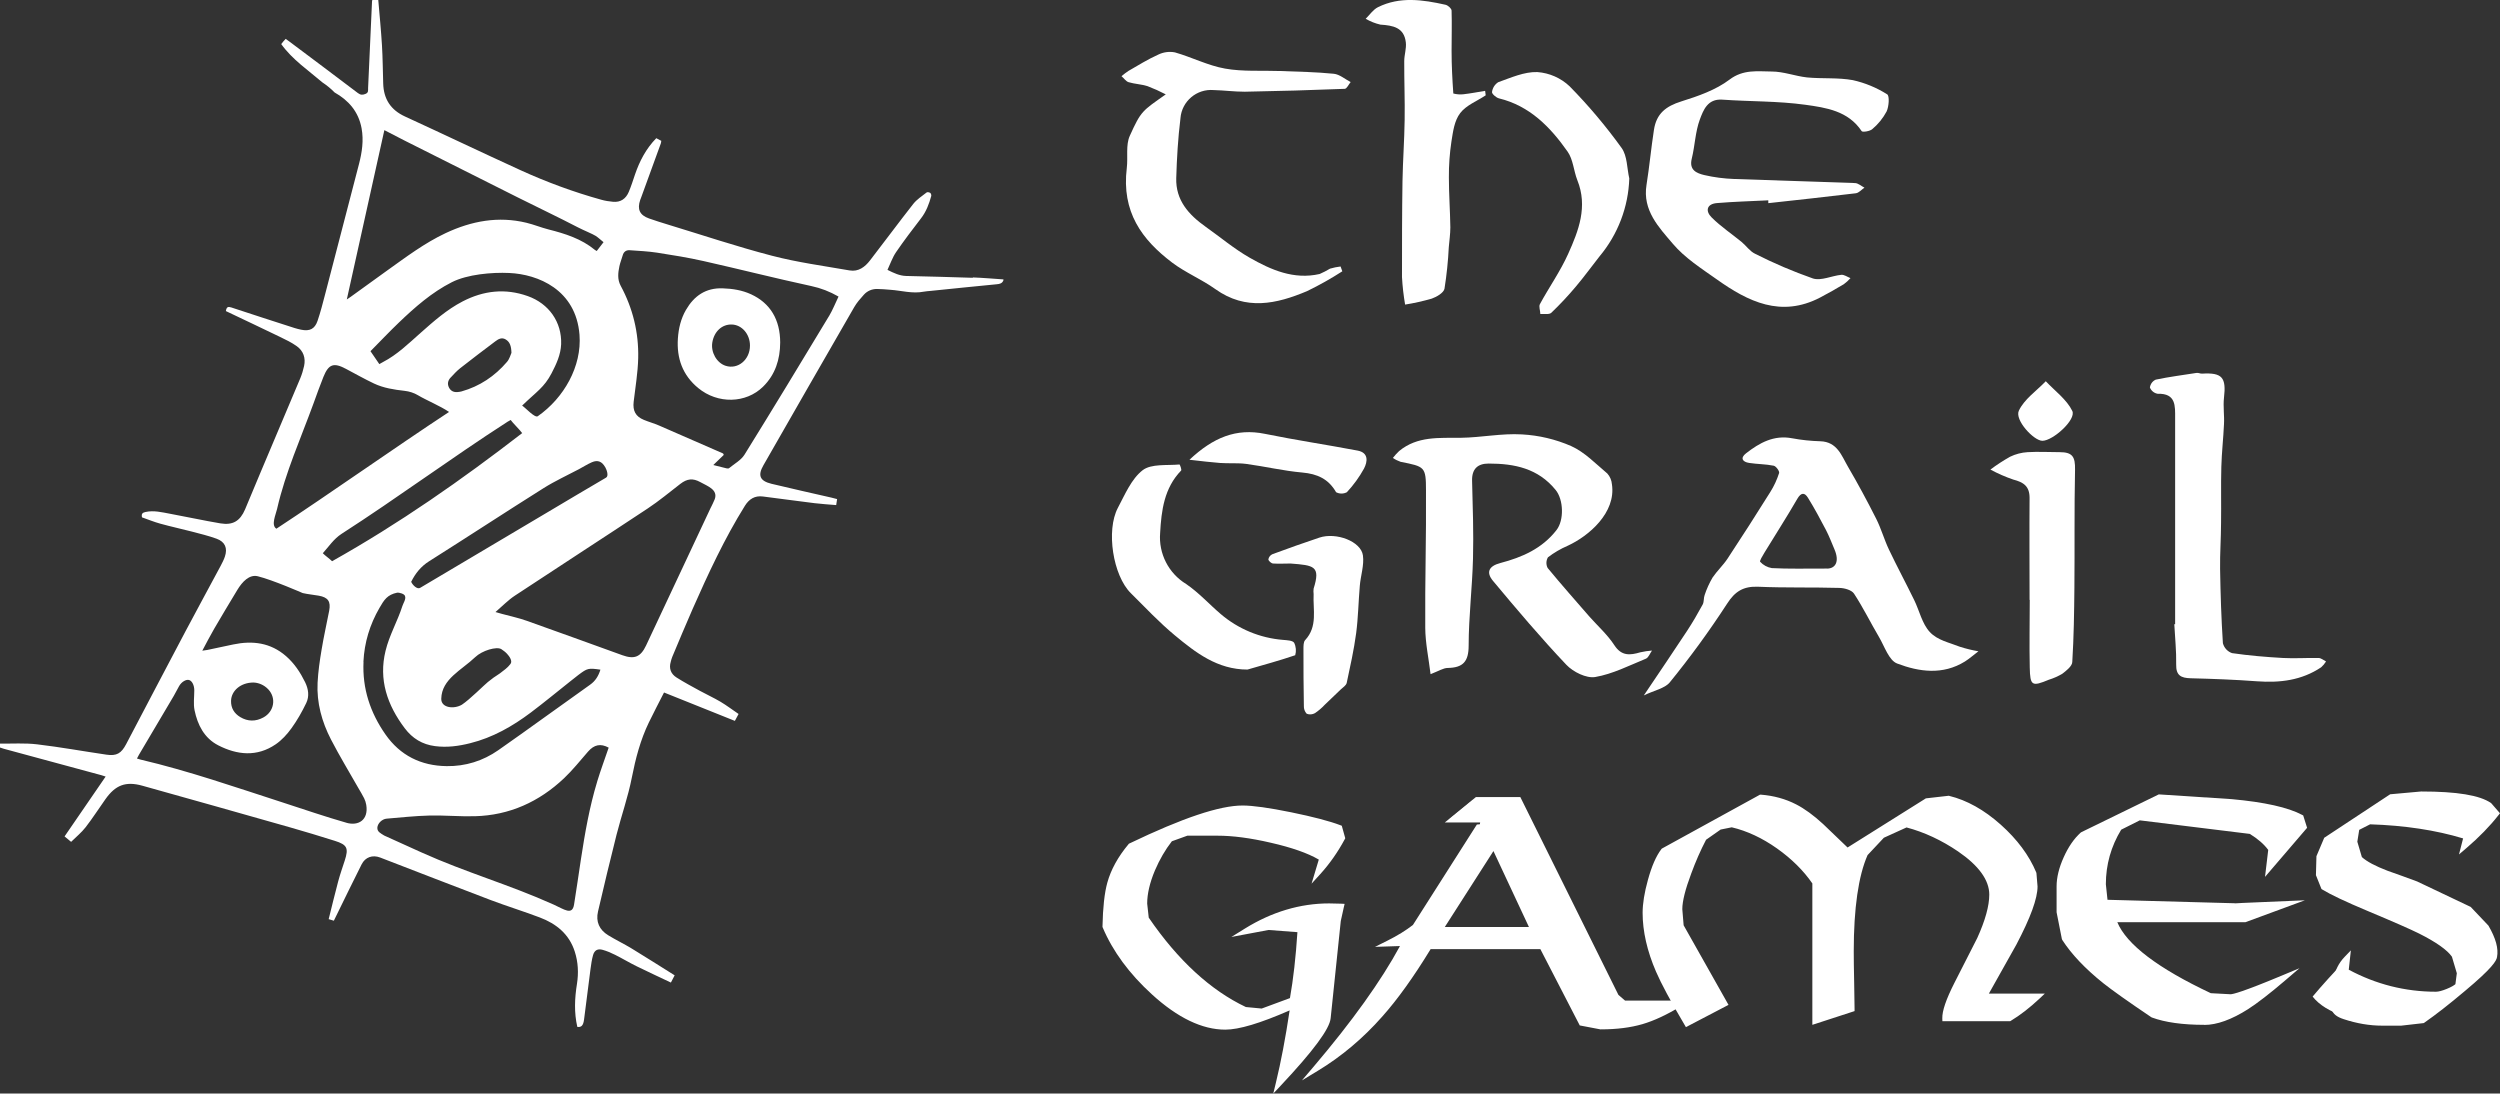 <?xml version="1.0" encoding="UTF-8"?>
<svg id="Layer_2" data-name="Layer 2" xmlns="http://www.w3.org/2000/svg" viewBox="0 0 545.99 238.82">
  <rect x="0" y="0" width="545.99" height="238.82" fill="#333333" stroke="none"/>
  <defs>
    <style>
      .cls-1 {
        fill: #fff;
      }
    </style>
  </defs>
  <g id="Layer_1-2" data-name="Layer 1">
    <g>
      <g>
        <path class="cls-1" d="M212.47,60.67c-4.86-.17-9.73-.28-14.59-.4-1.42-.04-2.65-.63-4.06-1.33,.62-1.31,1.08-2.7,1.87-3.86,1.73-2.53,3.59-4.97,5.46-7.4,1.13-1.46,1.75-3.13,2.23-4.87,.05-.2-.06-.57-.22-.68-.21-.14-.64-.22-.8-.09-1.01,.79-2.14,1.52-2.91,2.5-3.2,4.07-6.27,8.24-9.44,12.33-1.1,1.43-2.53,2.53-4.47,2.19-5.67-.99-11.41-1.76-16.96-3.21-7.68-2-15.23-4.53-22.83-6.84-1.34-.41-2.68-.83-4.01-1.3-2.03-.72-2.62-2-1.92-4.04,.06-.19,.15-.36,.21-.55,1.43-3.93,2.86-7.86,4.29-11.79,.06-.17,.07-.37,.1-.57-.41-.21-.77-.41-1.09-.58-2.25,2.31-3.65,5.01-4.65,7.94-.43,1.28-.84,2.56-1.36,3.8-.63,1.49-1.78,2.31-3.45,2.15-.86-.08-1.73-.21-2.56-.45-6.05-1.68-11.92-3.85-17.63-6.45-8.43-3.85-16.79-7.85-25.22-11.72-3.14-1.44-4.67-3.82-4.77-7.2-.09-2.78-.1-5.57-.27-8.35-.2-3.3-.53-6.6-.81-9.93h-1.29c-.03,.14-.06,.22-.07,.3-.29,6.32-.57,12.64-.86,18.96-.02,.47,.13,.99-.54,1.27-.63,.26-1.08,.28-1.67-.16-5-3.79-10.02-7.55-15.04-11.31-.24-.18-.49-.35-.75-.54-.2,.22-.36,.38-.5,.55-.14,.16-.27,.34-.47,.59,2.4,3.37,6.01,5.81,8.98,8.36,.97,.65,1.87,1.37,2.67,2.2,3.05,1.72,5.23,4.19,5.9,7.84,.48,2.63,.1,5.21-.56,7.76-2.46,9.52-4.93,19.03-7.42,28.54-.5,1.93-1,3.86-1.64,5.75-.61,1.78-1.72,2.31-3.58,1.93-.49-.1-.99-.23-1.47-.38-4.6-1.48-9.19-2.96-13.78-4.48-.7-.23-1.05-.14-1.19,.79,3.92,1.87,7.88,3.73,11.82,5.64,1.26,.61,2.54,1.22,3.67,2.03,1.44,1.04,1.97,2.57,1.59,4.33-.2,.9-.47,1.8-.82,2.65-2.89,6.89-5.81,13.77-8.72,20.65-1.13,2.67-2.22,5.35-3.35,8.01-1.09,2.55-2.67,3.51-5.41,3.05-3.68-.62-7.33-1.43-11-2.1-1.76-.32-3.51-.78-5.34-.38-.65,.14-.93,.39-.76,1.17,1.3,.46,2.63,1,4,1.38,2.3,.64,4.64,1.14,6.94,1.74,1.79,.47,3.6,.91,5.34,1.54,1.87,.68,2.45,2.07,1.82,3.92-.23,.69-.57,1.34-.91,1.99-2.55,4.76-5.13,9.49-7.66,14.26-4.35,8.22-8.66,16.46-12.99,24.7-1.07,2.03-2.08,2.62-4.28,2.3-5.06-.74-10.1-1.66-15.17-2.26-2.69-.32-5.43-.12-8.15-.16v.84c.29,.1,.58,.21,.88,.29,7.1,1.92,14.2,3.84,21.31,5.77,.28,.08,.55,.18,.93,.3-3.03,4.42-5.98,8.72-8.97,13.07,.47,.39,.89,.75,1.43,1.19,1.08-1.07,2.26-2.02,3.16-3.18,1.53-1.97,2.88-4.09,4.33-6.13,2.19-3.1,4.43-3.97,8.08-2.95,10.77,3,21.52,6.05,32.27,9.1,3.27,.93,6.52,1.92,9.76,2.94,2.7,.85,3.04,1.59,2.16,4.3-.49,1.52-1.03,3.03-1.44,4.58-.73,2.71-1.37,5.43-2.07,8.22,.42,.13,.76,.23,1.13,.34,.18-.36,.33-.66,.47-.96,1.86-3.78,3.69-7.58,5.59-11.34,.81-1.6,2.39-2.13,4.05-1.5,8.02,3.09,16.03,6.21,24.06,9.26,3.57,1.35,7.23,2.48,10.8,3.83,3.59,1.36,6.41,3.61,7.64,7.44,.75,2.32,.86,4.72,.48,7.09-.5,3.14-.64,6.25,.08,9.37,.87,.13,1.3-.29,1.47-1.58,.48-3.68,.93-7.36,1.41-11.04,.14-1.03,.28-2.07,.56-3.06,.3-1.06,1.02-1.45,2.08-1.15,.94,.26,1.85,.65,2.73,1.09,1.58,.79,3.1,1.71,4.69,2.49,2.46,1.21,4.95,2.36,7.5,3.57,.29-.56,.54-1.04,.82-1.58-3.17-1.98-6.25-3.95-9.37-5.85-1.68-1.02-3.46-1.87-5.14-2.9-1.94-1.18-2.75-2.97-2.23-5.19,1.31-5.6,2.63-11.2,4.05-16.78,1.06-4.16,2.51-8.24,3.33-12.44,.82-4.17,1.87-8.21,3.71-12.03,1.06-2.2,2.2-4.35,3.33-6.58,5.22,2.09,10.32,4.13,15.47,6.2,.26-.48,.49-.91,.81-1.51-1.35-.92-2.61-1.87-3.95-2.67-1.45-.86-2.99-1.56-4.47-2.37-1.72-.94-3.46-1.87-5.12-2.92-1.24-.78-1.71-1.97-1.27-3.44,.1-.35,.17-.71,.32-1.05,1.47-3.49,2.92-7,4.45-10.47,3.41-7.72,6.95-15.36,11.42-22.54,.93-1.49,2.17-2.26,3.92-2.04,3.76,.47,7.51,1,11.28,1.46,1.55,.19,3.12,.28,4.74,.42,.07-.46,.13-.86,.2-1.31-.44-.11-.81-.22-1.19-.31-4.38-1.01-8.77-1.97-13.14-3.03-2.54-.62-3.05-1.81-1.76-4.05,6.59-11.52,13.19-23.03,19.82-34.52,.57-.99,1.34-1.87,2.11-2.72,.74-.82,1.74-1.26,2.86-1.26,.98,0,1.96,.11,2.94,.18,2.43,.17,4.82,.9,7.29,.41,.49-.1,1.01-.11,1.51-.17,4.81-.49,9.62-.99,14.43-1.45,.68-.06,1.22-.19,1.46-.89v-.17c-2.24-.15-4.48-.35-6.72-.43Zm-80.3,41.34c.33,.57,.82,1.93,.2,2.3-4.13,2.41-8.23,4.86-12.34,7.3-9.43,5.59-18.86,11.17-28.28,16.78-.62,.37-1.61-.56-1.95-1.32,.91-1.84,2.11-3.35,3.91-4.49,8.37-5.28,16.64-10.71,25.02-15.98,2.46-1.55,5.14-2.77,7.72-4.14,.94-.5,1.85-1.09,2.82-1.51,1.29-.56,2.2-.15,2.89,1.06Zm-22.67,39.77c.44,.29,.88,.62,1.23,1,.54,.58,1.25,1.59,.75,2.23-.3,.4-.67,.76-1.05,1.08-2.22,1.81-1.65,1.06-3.88,2.86-.77,.62-3.96,3.82-5.67,4.95-1.75,1.04-4.56,.7-4.51-1.3,.09-4.3,4.44-6.24,7.4-9.07,1.53-1.47,4.72-2.4,5.73-1.75Zm5.74-77.12c-4.9-1.74-9.62-1.2-14.19,1.16-3.46,1.79-6.34,4.35-9.23,6.91-2.59,2.29-5.07,4.73-8.18,6.34-.25,.13-.49,.27-.8,.45-.28-.36-1.6-2.4-1.93-2.82,2.09-2.11,4.09-4.23,6.2-6.25,3.52-3.37,7.18-6.59,11.57-8.82,3.37-1.71,8.71-2.19,12.55-2.01,6.22,.28,14.56,3.6,15.33,13.5,.53,6.9-3.42,13.81-9.11,17.78-.64,.45-2.68-1.84-3.42-2.32,3.23-3.12,4.8-3.95,6.43-7.06,1.04-2,2-4.05,2.09-6.35,.17-4.82-2.66-8.86-7.31-10.51Zm-16.83,17.81c.67-.72,1.34-1.46,2.1-2.06,2.51-1.98,5.07-3.9,7.62-5.83,.68-.51,1.43-.98,2.32-.44,.91,.55,1.2,1.43,1.25,2.92-.19,.41-.42,1.33-.97,1.97-2.67,3.12-5.96,5.34-9.95,6.46-.27,.08-.55,.1-.83,.13-.84,.09-1.5-.22-1.89-.97-.41-.79-.24-1.55,.34-2.18Zm12.54,9.58c.16-.1,.33-.19,.58-.33,.34,.53,2.13,2.29,2.51,2.87-13.24,10.23-26.88,19.77-41.52,27.98-.41-.45-1.62-1.3-2.02-1.75,1.32-1.47,2.4-3.13,4.08-4.22,12.32-7.93,24.05-16.63,36.37-24.56Zm-26.99-63.62c1.53,.79,2.97,1.55,4.42,2.28,8.24,4.14,16.47,8.28,24.71,12.41,4.37,2.19,8.79,4.28,13.12,6.53,1.23,.64,3.24,1.45,3.89,1.87,.59,.39,1.1,.88,1.71,1.37-.35,.47-1.18,1.52-1.49,1.93-.15-.09-.28-.15-.38-.23-2.96-2.44-6.5-3.56-10.14-4.48-1.63-.41-3.2-1.07-4.83-1.46-6.15-1.49-11.98-.39-17.62,2.25-4.64,2.18-8.7,5.26-12.84,8.21-2.63,1.88-5.24,3.79-7.87,5.68-.23,.16-.46,.31-.9,.61,2.76-12.43,5.47-24.65,8.2-36.97Zm-23.43,82.64c1.82-7.92,5.15-15.32,7.92-22.91,.71-1.95,1.4-3.91,2.18-5.84,1.14-2.82,2.25-3.19,4.93-1.76,2.03,1.08,4.04,2.21,6.12,3.2,2.1,.99,4.38,1.34,6.69,1.6,1,.11,2.05,.44,2.91,.96,1.8,1.08,4.9,2.35,6.79,3.65-11.82,7.77-26.01,17.82-37.71,25.5-1.23-.76-.12-3.1,.18-4.41Zm15.11,68.61c-4.64-1.33-9.21-2.9-13.8-4.39-10.34-3.34-20.6-6.92-31.19-9.41-.21-.05-.42-.12-.74-.22,.16-.32,.29-.58,.44-.83,2.53-4.28,5.07-8.56,7.6-12.85,.41-.7,.76-1.44,1.17-2.15,.54-.93,1.52-1.5,2.17-1.32,.66,.19,1.14,1.16,1.14,2.26,0,1.45-.23,2.96,.06,4.35,.66,3.21,2.13,6.09,5.16,7.65,4.15,2.13,8.47,2.58,12.55-.21,1.34-.91,2.51-2.2,3.46-3.52,1.24-1.72,2.3-3.59,3.22-5.5,.71-1.48,.48-3.07-.25-4.56-1.05-2.14-2.35-4.1-4.16-5.68-3.38-2.95-7.32-3.44-11.55-2.55-1.87,.39-3.74,.8-5.61,1.19-.32,.07-.65,.1-1.13,.17,.91-1.69,1.7-3.26,2.59-4.78,1.67-2.86,3.37-5.71,5.09-8.54,1.03-1.69,2.57-3.39,4.43-2.94,3.27,.8,9.81,3.67,9.81,3.67,1.14,.27,2.33,.36,3.49,.57,2.06,.36,2.69,1.27,2.3,3.3-.55,2.84-1.19,5.66-1.66,8.52-.4,2.38-.75,4.78-.87,7.19-.22,4.39,.93,8.55,2.93,12.41,1.87,3.62,3.99,7.1,6,10.64,.42,.73,.87,1.45,1.24,2.2,.22,.45,.38,.94,.46,1.44,.53,3.26-1.69,4.66-4.33,3.9Zm-25.18-26.63c.06-2.2,2.11-3.99,4.9-3.99,1.07,.04,2.28,.48,3.24,1.5,1.78,1.9,1.28,4.85-1.08,6.13-1.68,.91-3.4,.91-5.05-.08-1.31-.79-2.05-1.96-2.01-3.55Zm28.91-8.52c.2-4.2,1.4-8.13,3.5-11.76,1.03-1.78,1.7-2.88,3.89-3.34,.29-.06,1.6,.24,1.69,.75,.27,.63-.37,1.54-.57,2.17-1.09,3.39-2.84,6.34-3.68,9.79-1.54,6.3,.38,11.85,4.19,16.9,1.69,2.24,3.84,3.55,6.62,3.91,2.61,.34,5.16,0,7.68-.64,4.91-1.22,9.22-3.68,13.23-6.69,2.92-2.2,5.74-4.53,8.6-6.8,.59-.47,1.18-.95,1.79-1.41,2-1.5,2.16-1.53,4.82-1.16-.43,1.38-1.08,2.46-2.27,3.3-6.7,4.74-13.32,9.6-20.05,14.3-3.34,2.33-7.16,3.53-11.27,3.47-5.59-.07-10.15-2.32-13.37-6.94-3.31-4.74-5.06-10.01-4.78-15.85Zm51.06,26.14c-1.7,5.58-2.69,11.3-3.57,17.06-.5,3.28-.96,6.56-1.49,9.83-.4,2.44-2.16,1.03-4.45,0-9.86-4.43-19-6.95-28.86-11.39-2.59-1.17-5.17-2.34-7.75-3.51-.18-.08-.37-.15-.53-.26-.62-.41-1.42-.73-1.37-1.65,.06-.93,1.03-1.88,2.03-1.96,3.11-.26,6.21-.6,9.32-.68,3.31-.08,6.63,.24,9.95,.15,7.56-.2,14.03-3.15,19.48-8.3,1.89-1.79,3.52-3.85,5.24-5.82,1.33-1.52,2.74-1.82,4.5-.86-.85,2.49-1.75,4.91-2.5,7.37Zm24.81-59.83c-4.7,10.05-9.42,20.09-14.14,30.13-1.19,2.52-2.55,3.07-5.17,2.13-6.97-2.51-13.93-5.06-20.92-7.53-1.74-.62-3.56-1-5.35-1.49-.4-.11-.8-.23-1.45-.41,1.51-1.3,2.77-2.62,4.25-3.59,9.64-6.37,19.35-12.64,28.98-19.02,2.48-1.64,4.78-3.56,7.14-5.38,1.48-1.14,2.73-1.29,4.36-.39,1.58,.88,3.9,1.65,3.16,3.72-.18,.49-.63,1.37-.85,1.83Zm25.8-41.79c-6.1,10.11-12.22,20.21-18.44,30.24-.76,1.22-2.22,2-3.38,2.96-.12,.1-.38,.07-.57,.03-.95-.23-1.9-.48-2.87-.72,.79-.77,1.56-1.51,2.29-2.21-.12-.23-.13-.31-.16-.32-4.66-2.04-9.31-4.08-13.98-6.1-1.08-.47-2.23-.78-3.31-1.23-1.82-.75-2.46-1.99-2.23-3.96,.37-3.18,.92-6.36,.99-9.54,.13-5.57-1.17-10.87-3.83-15.8-.75-1.39-.57-2.84-.27-4.28,.17-.79,.49-1.55,.71-2.34,.22-.81,.77-1.19,1.55-1.13,1.99,.14,3.98,.23,5.95,.53,3.41,.53,6.82,1.08,10.18,1.84,7.86,1.77,15.67,3.76,23.54,5.46,2.08,.45,3.96,1.17,5.92,2.29-.7,1.46-1.28,2.94-2.08,4.28Z"/>
        <path class="cls-1" d="M170.39,74.82c-.02,3.69-1.07,7-3.74,9.63-3.75,3.69-9.9,3.81-14.16,.3-3.42-2.81-4.74-6.51-4.44-10.86,.15-2.18,.65-4.28,1.75-6.19,1.78-3.08,4.33-4.86,8.03-4.73,2.16,.07,4.25,.4,6.22,1.31,4.18,1.94,6.33,5.53,6.34,10.53Zm-6.6,.65c0-2.5-1.77-4.54-3.98-4.6-2.13-.06-3.83,1.51-4.24,3.89-.37,2.17,.95,4.5,2.91,5.13,2.68,.86,5.31-1.33,5.31-4.41Z"/>
      </g>
      <path class="cls-1" d="M386.18,43.75c-3.73,.19-7.47,.29-11.19,.6-2.3,.19-2.57,1.76-1.17,3.14,2,2,4.36,3.56,6.54,5.35,1,.83,1.81,2.05,2.94,2.58,4.09,2.08,8.32,3.88,12.65,5.4,1.8,.56,4.1-.6,6.19-.8,.64-.06,1.32,.47,2,.72-.44,.5-.93,.94-1.46,1.33-1.69,1-3.42,2-5.17,2.91-8.54,4.45-15.74,.9-22.62-4-3.34-2.36-6.93-4.65-9.53-7.72-3.05-3.59-6.67-7.3-5.77-12.87,.64-4,1-8,1.62-12,.54-3.6,2.62-5.19,6-6.25,3.67-1.15,7.52-2.49,10.52-4.76s6.11-1.78,9.2-1.76c2.57,0,5.12,1,7.71,1.29,3.33,.32,6.76,0,10,.59,2.66,.59,5.2,1.64,7.51,3.1,.54,.32,.39,2.65-.12,3.74-.79,1.48-1.85,2.79-3.13,3.86-.51,.47-2.14,.72-2.32,.44-2.95-4.44-7.8-5.13-12.3-5.76-6-.83-12.1-.69-18.15-1.12-3.22-.22-4.13,2.32-4.89,4.33-1,2.69-1.07,5.74-1.77,8.58-.61,2.48,1.07,3.16,2.72,3.56,2.15,.5,4.34,.78,6.54,.86,8.79,.34,17.58,.55,26.37,.89,.71,0,1.39,.66,2.09,1-.63,.43-1.22,1.15-1.89,1.23-6.36,.78-12.74,1.45-19.11,2.16v-.62Z"/>
      <path class="cls-1" d="M293.16,59.25c-2.48,1.6-5.06,3.05-7.72,4.34-6.66,2.8-13.34,4.31-20-.44-3-2.15-6.52-3.59-9.46-5.81-6.6-5-11.07-11.06-9.89-20.67,.28-2.33-.26-5,.65-7,2.49-5.52,2.72-5.42,7.86-9.06-1.3-.68-2.63-1.28-4-1.8-1.33-.42-2.78-.46-4.12-.86-.59-.18-1-.86-1.55-1.31,.48-.41,.98-.79,1.5-1.14,2.14-1.23,4.25-2.55,6.5-3.56,1.14-.56,2.42-.74,3.67-.5,3.69,1.05,7.21,2.88,10.95,3.54,3.9,.7,8,.38,12,.53s7.84,.21,11.74,.6c1.27,.12,2.46,1.18,3.69,1.81-.43,.51-.84,1.47-1.29,1.48-7.27,.29-14.54,.5-21.83,.63-2.26,0-4.53-.3-6.8-.36-3.69-.31-6.94,2.43-7.25,6.12,0,.05,0,.09-.01,.14-.53,4.29-.78,8.63-.91,12.95-.15,4.84,2.7,8,6.4,10.63,3.21,2.27,6.25,4.84,9.65,6.78,4.67,2.66,9.63,4.84,15.27,3.55,.78-.34,1.54-.73,2.27-1.17,.75-.22,1.52-.38,2.3-.47l.38,1.05Z"/>
      <path class="cls-1" d="M324.47,20.82c-1.9,1.26-4.25,2.16-5.56,3.87s-1.57,4.05-1.92,6.19c-.39,2.6-.58,5.23-.56,7.86,0,3.64,.27,7.28,.32,10.92,0,1.44-.22,2.88-.34,4.32-.15,3.04-.46,6.07-.94,9.08-.18,.89-1.7,1.78-2.78,2.16-1.91,.55-3.86,.99-5.82,1.3-.34-1.99-.57-3.99-.68-6,0-7,0-14,.11-21,.08-4.45,.41-8.89,.47-13.33,.07-4.28-.11-8.56-.09-12.84,0-1.36,.5-2.74,.35-4.07-.36-3.29-2.81-3.72-5.55-3.9-1.13-.26-2.22-.69-3.22-1.28,.88-.86,1.62-2,2.68-2.53,4.8-2.38,9.8-1.63,14.75-.53,.54,.12,1.32,.82,1.33,1.27,.09,2.94,0,5.89,0,8.83,0,3.1,.16,6.19,.38,9.28,.71,.19,1.46,.25,2.19,.17,1.6-.18,3.17-.49,4.76-.75l.12,.98Z"/>
      <path class="cls-1" d="M355.83,38.98c-.2,6.23-2.49,12.22-6.49,17-1.73,2.18-3.35,4.45-5.15,6.57-1.69,2.02-3.49,3.94-5.39,5.76-.47,.44-1.58,.2-2.4,.27,0-.73-.38-1.62-.09-2.16,2-3.69,4.47-7.18,6.18-11,2.28-5.06,4.31-10.31,2-16.05-.81-2.05-.91-4.52-2.13-6.25-3.77-5.37-8.27-10-15-11.64-.61-.15-1.57-1-1.51-1.38,.11-.88,.6-1.66,1.34-2.14,2.8-1,5.72-2.31,8.55-2.22,2.64,.19,5.14,1.29,7.06,3.11,4.12,4.19,7.91,8.69,11.35,13.46,1.26,1.76,1.16,4.42,1.68,6.67Z"/>
      <path class="cls-1" d="M312.43,147.24c-.42-3.5-1.14-6.81-1.16-10.12-.08-10,.24-20,.16-30,0-5.22-.26-5.21-5.54-6.26-.6-.21-1.17-.49-1.69-.85,.42-.54,.87-1.04,1.37-1.51,4-3.3,8.76-2.83,13.5-2.89,4.44-.06,8.9-1,13.3-.74,3.71,.2,7.36,1.06,10.77,2.55,2.94,1.32,5.36,3.86,7.9,6,.58,.65,.93,1.48,1,2.35,.93,6.17-5,11.28-9.68,13.43-1.53,.66-2.97,1.5-4.29,2.51-.42,.71-.45,1.59-.07,2.33,3,3.64,6.11,7.16,9.2,10.71,1.79,2,3.88,3.88,5.35,6.13,1.58,2.45,3.45,2.24,5.7,1.58,.84-.19,1.69-.32,2.54-.38-.44,.61-.75,1.54-1.34,1.78-3.65,1.49-7.26,3.35-11.07,4-1.93,.32-4.81-1.11-6.29-2.67-5.57-5.88-10.82-12.09-16-18.3-1.57-1.86-1-3.25,1.59-3.93,4.73-1.24,9.11-3.14,12.26-7.2,1.68-2.17,1.54-6.61-.18-8.74-3.83-4.73-9-5.78-14.65-5.78-2.4,0-3.68,1.19-3.61,3.76,.14,5.65,.35,11.32,.2,17-.16,6.33-.94,12.65-.95,19,0,3.49-1.23,4.82-4.55,4.88-.98,0-1.96,.66-3.77,1.36Z"/>
      <path class="cls-1" d="M359,151.88c3.4-5.05,6.45-9.54,9.43-14.07,1.23-1.87,2.36-3.82,3.43-5.79,.32-.6,.18-1.43,.43-2.08,.44-1.33,1.03-2.62,1.74-3.83,1-1.46,2.3-2.66,3.26-4.11,3.17-4.81,6.28-9.66,9.33-14.54,.82-1.3,1.46-2.69,1.93-4.15,.13-.39-.67-1.5-1.18-1.6-1.76-.36-3.6-.33-5.38-.61-1.43-.22-2-1.06-.66-2.1,2.94-2.28,6.07-4.05,10.07-3.28,2.03,.38,4.08,.59,6.14,.65,3.72,.11,4.65,3.17,6.08,5.61,2.17,3.71,4.21,7.51,6.15,11.35,1.08,2.15,1.73,4.52,2.77,6.7,1.75,3.69,3.7,7.3,5.5,11,1.15,2.33,1.72,5.17,3.42,7s4.27,2.3,6.54,3.21c1.33,.43,2.7,.76,4.08,1-1,.74-1.91,1.58-2.95,2.23-4.83,3-10,2.27-14.8,.44-1.8-.68-2.75-3.72-3.95-5.76-1.86-3.15-3.47-6.45-5.47-9.5-.52-.79-2.07-1.22-3.17-1.25-5.94-.17-11.89,0-17.83-.26-3.16-.11-5,1-6.75,3.75-3.86,5.94-8.03,11.66-12.5,17.15-1.11,1.33-3.44,1.75-5.66,2.84Zm40-27.7c1.83,0,2.8-1.49,1.64-4.2-.6-1.4-1.14-2.85-1.84-4.2-1.25-2.39-2.53-4.78-3.95-7.07-.72-1.17-1.49-1.2-2.32,.22-2.31,4-4.79,7.84-7.18,11.76-.41,.66-1.12,1.87-.94,2,.67,.73,1.57,1.22,2.55,1.38,3.61,.19,7.24,.1,12.02,.1h.02Z"/>
      <path class="cls-1" d="M475.04,136.32v-45c0-2.64,.22-5.44-3.81-5.32-.77-.13-1.41-.65-1.7-1.37,.1-.76,.58-1.41,1.28-1.72,2.95-.62,5.95-1,8.93-1.47,.38-.05,.79,.18,1.18,.16,4.4-.26,5.31,.83,4.79,5.26-.22,1.9,.11,3.86,0,5.78-.14,3.12-.5,6.22-.58,9.33-.11,4.05,0,8.11-.06,12.16,0,3.38-.26,6.76-.21,10.14,.09,5.4,.26,10.81,.61,16.2,.26,1.01,1.01,1.83,2,2.17,3.69,.54,7.41,.85,11.13,1.06,2.58,.14,5.17-.05,7.76,0,.55,0,1.1,.49,1.64,.76-.3,.48-.66,.91-1.08,1.28-4.26,2.85-9,3.42-14,3.05-4.82-.36-9.66-.54-14.49-.66-2.12-.06-3.21-.62-3.16-3,.06-2.93-.26-5.87-.41-8.81h.18Z"/>
      <path class="cls-1" d="M272.45,146.23c-6.56,0-11.31-3.69-15.88-7.48-3.41-2.83-6.47-6.09-9.62-9.22-3.87-3.84-5.43-13.67-2.81-18.62,1.55-2.92,2.95-6.3,5.4-8.21,1.89-1.46,5.31-1,8.06-1.26,.08,0,.52,1.15,.35,1.33-3.7,3.82-4.31,8.72-4.58,13.61-.37,4.5,1.83,8.82,5.68,11.17,2.73,1.85,5,4.38,7.52,6.53,3.83,3.28,8.61,5.27,13.64,5.67,.85,.08,2.1,.11,2.43,.64,.41,.84,.49,1.81,.23,2.71-3.43,1.17-6.94,2.12-10.42,3.13Z"/>
      <path class="cls-1" d="M443.25,131.03c0-7.43-.06-14.86,0-22.29,0-2.57-1.33-3.42-3.55-4-1.73-.59-3.4-1.32-5-2.19,1.37-1.03,2.8-1.96,4.29-2.8,1.2-.58,2.5-.92,3.83-1,2.32-.14,4.65,0,7,0,2.81,0,3.42,1,3.36,3.85-.18,8.59-.06,17.18-.14,25.77-.05,5.39-.13,10.79-.46,16.17,0,.93-1.3,1.93-2.2,2.62-.92,.54-1.9,.98-2.92,1.29-3.7,1.54-4.09,1.35-4.17-2.68-.11-4.92,0-9.85,0-14.77l-.04,.03Z"/>
      <path class="cls-1" d="M281.84,123.07c-1.26,0-2.53,.08-3.78,0-.41,0-1.05-.59-1.05-.92,.09-.5,.43-.92,.89-1.12,3.4-1.26,6.82-2.47,10.25-3.62,3.69-1.22,9.1,.83,9.51,3.9,.29,2.12-.49,4.38-.68,6.59-.3,3.46-.35,6.95-.8,10.39-.49,3.64-1.29,7.25-2.06,10.84-.11,.54-.82,1-1.28,1.42-1.17,1.14-2.35,2.28-3.55,3.4-.63,.68-1.34,1.28-2.11,1.8-.55,.31-1.21,.36-1.8,.13-.43-.46-.65-1.08-.62-1.71-.08-4.14-.09-8.29-.09-12.44,0-.65,0-1.51,.35-1.91,2.81-3,1.7-6.64,1.87-10.08-.05-.4-.05-.79,0-1.19,1.56-4.95,.08-5.08-5.05-5.48Z"/>
      <path class="cls-1" d="M259.77,100.41c5.2-4.87,10.21-6.94,16.48-5.66,6.72,1.37,13.52,2.38,20.26,3.66,2.43,.47,2.17,2.42,1.38,3.93-1.03,1.87-2.29,3.6-3.74,5.16-.74,.39-1.61,.39-2.35,0-1.67-2.91-4.1-4-7.37-4.3-4.11-.36-8.15-1.33-12.24-1.88-1.89-.25-3.83-.07-5.74-.21s-3.91-.39-6.68-.7Z"/>
      <path class="cls-1" d="M446.06,96.27c-1.9,0-6.09-4.54-5.16-6.56,1.17-2.52,3.86-4.33,5.89-6.45,2,2.13,4.58,4,5.79,6.49,.91,1.88-4.2,6.5-6.52,6.52Z"/>
      <g>
        <g>
          <path class="cls-1" d="M293.09,183c-1.48,2.76-3.22,5.24-5.22,7.44l.9-3c-2.48-1.56-6.18-2.9-11.1-4.02-4.48-1.04-8.4-1.56-11.76-1.56h-6.72l-3.66,1.32c-1.52,1.92-2.82,4.14-3.9,6.66-1.16,2.76-1.74,5.26-1.74,7.5l.36,3.3c6.52,9.56,13.74,16.2,21.66,19.92l3.72,.36,6.66-2.46c.8-4.4,1.38-9.56,1.74-15.48l-7.02-.54-4.8,.9c5.8-3.6,11.82-5.4,18.06-5.4,.84,0,1.7,.02,2.58,.06-.16,.68-.38,1.68-.66,3l-2.22,21.3c-.2,2.16-3.76,6.92-10.68,14.28,1.16-4.76,2.22-10.42,3.18-16.98-6.88,3.08-11.84,4.62-14.88,4.62-4.88,0-10.06-2.5-15.54-7.5-4.92-4.48-8.46-9.28-10.62-14.4,.08-4.04,.42-7.16,1.02-9.36,.76-2.76,2.26-5.48,4.5-8.16,11.4-5.48,19.54-8.22,24.42-8.22,2.2,0,5.69,.49,10.47,1.47,4.78,.98,8.33,1.91,10.65,2.79l.6,2.16Z"/>
          <path class="cls-1" d="M278.08,238.82l.58-2.4c1.08-4.44,2.09-9.73,2.99-15.75-6.46,2.82-11.06,4.2-14.06,4.2-5.03,0-10.4-2.58-15.98-7.67-4.97-4.52-8.59-9.44-10.78-14.63l-.05-.13v-.14c.08-4.07,.43-7.28,1.05-9.52,.78-2.84,2.34-5.67,4.63-8.41l.09-.11,.13-.06c11.6-5.57,19.68-8.28,24.7-8.28,2.23,0,5.8,.5,10.6,1.48,4.79,.98,8.41,1.93,10.75,2.82l.31,.12,.76,2.73-.12,.23c-1.5,2.79-3.29,5.34-5.31,7.57l-1.93,2.12,1.58-5.26c-2.4-1.41-5.93-2.64-10.48-3.68-4.42-1.03-8.32-1.54-11.62-1.54h-6.61l-3.38,1.22c-1.43,1.83-2.67,3.97-3.7,6.37-1.12,2.66-1.69,5.1-1.69,7.24l.34,3.07c6.37,9.31,13.51,15.87,21.21,19.52l3.46,.33,6.17-2.28c.73-4.12,1.28-8.96,1.63-14.4l-6.3-.48-8.13,1.53,2.95-1.83c5.88-3.65,12.07-5.5,18.4-5.5,.85,0,1.72,.02,2.61,.06l.78,.04-.18,.76c-.16,.68-.38,1.67-.66,2.99l-2.21,21.23c-.22,2.32-3.77,7.12-10.85,14.66l-1.69,1.8Zm5.21-20.3l-.17,1.17c-.8,5.49-1.69,10.4-2.64,14.65,7.05-7.68,8.73-10.83,8.84-12.11l2.22-21.31c.2-.94,.36-1.71,.5-2.31-.6-.02-1.19-.03-1.77-.03-4.85,0-9.61,1.13-14.22,3.37l.92-.17h.09s7.66,.6,7.66,.6l-.04,.64c-.36,5.92-.95,11.15-1.75,15.56l-.02,.11,.38-.17Zm-41.2-16.33c2.12,4.96,5.62,9.69,10.4,14.05,5.33,4.86,10.41,7.33,15.1,7.33,2.51,0,6.48-1.13,11.82-3.35l-3.69,1.36-4.08-.43c-7.99-3.75-15.37-10.53-21.92-20.14l-.09-.13-.38-3.46c0-2.39,.6-5,1.79-7.82,1.1-2.57,2.44-4.86,3.99-6.81l.12-.15,4.05-1.42h6.72c3.39,0,7.4,.53,11.91,1.58,4.97,1.13,8.77,2.51,11.3,4.1l.42,.26-.12,.41c1.09-1.44,2.09-3,2.98-4.64l-.44-1.59c-2.28-.83-5.73-1.72-10.24-2.65-4.72-.97-8.19-1.46-10.34-1.46-4.74,0-12.82,2.72-24.01,8.09-2.12,2.56-3.56,5.19-4.28,7.81-.58,2.11-.91,5.16-.99,9.06Z"/>
        </g>
        <g>
          <path class="cls-1" d="M366.79,219.18c-3,1.84-5.76,3.13-8.28,3.87-2.52,.74-5.48,1.11-8.88,1.11l-4.2-.79-8.63-16.73h-24.73c-3.76,6.2-7.32,11.18-10.68,14.94-4.16,4.72-8.82,8.64-13.99,11.76,8.84-10.4,15.32-19.54,19.44-27.42l-3.6,.12c2.32-1.16,4.26-2.36,5.82-3.6l14.1-22.14,.18-1.32h-6.88l5.22-4.26h9.94l21.3,42.96,1.74,1.5h12.12Zm-31.87-16.08l-8.68-18.58-11.9,18.58h20.58Z"/>
          <path class="cls-1" d="M284.33,235.96l2.59-3.04c8.4-9.88,14.73-18.73,18.83-26.31l-5.45,.18,2.66-1.33c2.23-1.11,4.12-2.28,5.62-3.46l13.96-21.93,5.95-.44h-12.96l6.81-5.56h9.69l21.42,43.2,1.46,1.26h14.18l-1.96,1.2c-3.03,1.86-5.87,3.19-8.43,3.94-2.57,.75-5.61,1.14-9.06,1.14h-.12s-4.51-.86-4.51-.86l-8.6-16.66h-23.97c-3.69,6.06-7.25,11.01-10.56,14.72-4.19,4.75-8.94,8.75-14.13,11.88l-3.42,2.07Zm23.62-30.73l-.52,.99c-3.67,7.02-9.27,15.13-16.68,24.15,3.67-2.62,7.07-5.71,10.17-9.22,3.32-3.72,6.89-8.71,10.62-14.85l.19-.31h25.49l8.67,16.8,3.83,.72c3.29,0,6.2-.37,8.63-1.08,1.87-.55,3.89-1.42,6.05-2.6h-9.95l-2.02-1.74-.06-.12-21.12-42.6h-9.3l-3.63,2.96h5.8l-.3,2.2-14.32,22.42c-1,.8-2.17,1.58-3.48,2.35l1.95-.06Zm28-1.48h-22.79l13.18-20.57,9.61,20.57Zm-20.41-1.3h18.37l-7.75-16.58-10.62,16.58Z"/>
        </g>
        <g>
          <path class="cls-1" d="M444.94,217.65c-2.04,1.92-4.08,3.5-6.12,4.74h-13.98c-.04-1.48,.82-3.96,2.58-7.44,1.68-3.28,3.34-6.54,4.98-9.78,1.8-3.96,2.7-7.22,2.7-9.78,0-3.4-2.36-6.72-7.08-9.96-3.76-2.56-7.66-4.36-11.7-5.4l-5.28,2.4-3.72,3.96c-2.08,4.64-3.12,11.76-3.12,21.36,0,1.64,.03,3.87,.09,6.69,.06,2.82,.09,4.79,.09,5.91l-7.92,2.58v-30.18c-2-2.96-4.67-5.62-8.01-7.98-3.34-2.36-6.75-3.94-10.23-4.74l-2.7,.54-3.42,2.4c-1.24,2.36-2.36,4.9-3.36,7.62-1.32,3.52-1.98,6.18-1.98,7.98l.3,3.72,9.54,16.92-8.16,4.26c-3.04-5.16-5.1-9-6.18-11.52-1.92-4.44-2.88-8.64-2.88-12.6,0-1.96,.38-4.3,1.14-7.02,.8-2.92,1.74-5.08,2.82-6.48l21.18-11.64c2.72,.2,5.2,.88,7.44,2.04,1.8,.92,3.72,2.32,5.76,4.2,1.92,1.84,3.82,3.66,5.7,5.46l17.4-10.92,4.74-.54c3.76,.92,7.41,2.96,10.95,6.12,3.54,3.16,6.07,6.56,7.59,10.2l.24,2.88c0,2.44-1.52,6.56-4.56,12.36-2.16,3.88-4.34,7.76-6.54,11.64h11.7Z"/>
          <path class="cls-1" d="M368.2,224.33l-.31-.53c-3.04-5.15-5.13-9.05-6.22-11.59-1.95-4.5-2.93-8.83-2.93-12.86,0-2.01,.39-4.43,1.16-7.19,.82-2.98,1.8-5.24,2.93-6.7l.08-.11,.12-.07,21.35-11.73h.19c2.8,.22,5.38,.93,7.69,2.12,1.84,.94,3.83,2.39,5.9,4.3l5.34,5.12,17.1-10.73,5-.57,.11,.03c3.85,.94,7.62,3.05,11.23,6.27,3.6,3.21,6.21,6.72,7.76,10.43l.05,.2,.24,2.88c0,2.62-1.51,6.77-4.63,12.71-1.99,3.57-3.99,7.13-6,10.69h12.22l-1.19,1.12c-2.07,1.94-4.16,3.57-6.23,4.82l-.16,.09h-14.79l-.02-.63c-.04-1.61,.82-4.14,2.65-7.75,1.68-3.28,3.34-6.54,4.98-9.78,1.74-3.83,2.63-7.03,2.63-9.49,0-3.16-2.29-6.33-6.8-9.42-3.61-2.46-7.4-4.22-11.27-5.25l-4.95,2.25-3.56,3.79c-2,4.54-3.02,11.6-3.02,21,0,1.66,.03,3.9,.09,6.68,.06,2.83,.09,4.8,.09,5.92v.47l-9.22,3v-30.88c-1.94-2.82-4.54-5.39-7.73-7.65-3.21-2.27-6.53-3.82-9.87-4.61l-2.43,.49-3.18,2.23c-1.2,2.29-2.29,4.78-3.25,7.4-1.29,3.43-1.94,6.04-1.94,7.76l.29,3.52,9.8,17.38-9.3,4.86Zm-4.42-37.98c-.99,1.33-1.88,3.4-2.63,6.15-.74,2.65-1.12,4.96-1.12,6.85,0,3.85,.95,8,2.83,12.34,1.03,2.4,2.99,6.07,5.83,10.92l7.02-3.66-9.28-16.46-.31-3.86c0-1.95,.66-4.63,2.02-8.26,1-2.72,2.14-5.31,3.39-7.69l.07-.14,3.12-2.19-10.95,6.02Zm14.46-6.99l.14,.03c3.55,.82,7.07,2.45,10.46,4.84,3.39,2.4,6.14,5.14,8.17,8.15l.11,.17v29.48l6.62-2.16c0-1.16-.04-2.97-.09-5.42-.06-2.78-.09-5.04-.09-6.7,0-9.65,1.07-16.93,3.18-21.63l.12-.18,3.24-3.45-6.75,4.24-6.07-5.81c-1.98-1.82-3.87-3.2-5.61-4.09-2.1-1.09-4.46-1.75-7-1.96l-9.17,5.04,2.74-.55Zm47.3,42.37h13.11c1.53-.94,3.08-2.09,4.62-3.44h-11.13l.55-.97c2.2-3.88,4.38-7.76,6.54-11.64,2.97-5.66,4.48-9.72,4.48-12.04l-.23-2.72c-1.48-3.5-3.97-6.82-7.38-9.87-3.41-3.04-6.96-5.04-10.56-5.95l-4.48,.51-8.96,5.62,4.18-1.9,.22,.06c4.09,1.05,8.1,2.9,11.9,5.49,4.89,3.36,7.37,6.89,7.37,10.5,0,2.64-.93,6.02-2.76,10.05-1.65,3.27-3.31,6.53-4.99,9.81-1.46,2.89-2.29,5.07-2.47,6.49Z"/>
        </g>
        <g>
          <path class="cls-1" d="M503.14,180.63l-7.56,8.82,.48-4.02c-1-1.44-2.49-2.76-4.49-3.96l-24.36-3-4.4,2.21c-2.36,3.8-3.54,7.94-3.54,12.42l.42,4.02c18.92,.52,28.4,.78,28.44,.78-.04,0,3.68-.16,11.16-.48l-8.88,3.3h-28.92c1.6,5.32,8.66,10.92,21.18,16.8l4.44,.24c1.08,0,4.92-1.38,11.52-4.14-3.28,2.8-5.94,4.86-7.98,6.18-3.52,2.24-6.6,3.36-9.24,3.36-4.68,0-8.42-.52-11.22-1.56-5.04-3.4-8.54-5.88-10.5-7.44-3.88-3.12-6.8-6.2-8.76-9.24l-1.14-5.7v-5.64c0-1.84,.49-3.86,1.47-6.06,.98-2.2,2.17-3.94,3.57-5.22l16.74-8.16c5.24,.32,10.5,.66,15.78,1.02,7.08,.64,12.12,1.76,15.12,3.36l.66,2.1Z"/>
          <path class="cls-1" d="M481.42,223.82c-4.73,0-8.59-.54-11.45-1.6l-.14-.07c-5.03-3.39-8.58-5.91-10.54-7.47-3.92-3.15-6.91-6.31-8.9-9.4l-.09-.22-1.15-5.83v-5.64c0-1.92,.51-4.05,1.53-6.32,1.01-2.27,2.26-4.1,3.73-5.43l.15-.1,16.89-8.24h.17c5.24,.33,10.5,.67,15.78,1.03,7.15,.65,12.32,1.8,15.38,3.44l.23,.12,.85,2.7-9.19,10.72,.7-5.89c-.92-1.25-2.27-2.43-4.03-3.5l-24.02-2.96-4.06,2.04c-2.22,3.64-3.35,7.65-3.35,11.92l.36,3.39c18.92,.52,27.71,.76,27.87,.76v.02c.34-.04,.85-.06,1.62-.09l13.62-.58-12.97,4.78h-28c2.01,4.86,8.87,10.07,20.42,15.51l4.31,.23c.52,0,2.72-.53,11.23-4.09l3.83-1.6-3.16,2.7c-3.28,2.8-5.99,4.9-8.05,6.23-3.61,2.3-6.84,3.46-9.59,3.46Zm-10.92-2.79c2.71,.99,6.38,1.49,10.92,1.49,2.5,0,5.49-1.1,8.89-3.26,1.28-.83,2.84-1.97,4.64-3.42-5.68,2.27-7.2,2.58-7.83,2.58l-4.72-.3c-12.82-6.02-19.86-11.64-21.53-17.2l-.25-.84h29.68l4.91-1.82-.42,.02c-3.05,.13-5.04,.22-5.98,.26v.03s-.67,0-.67,0c-.08,0-19.93-.55-28.46-.78l-.57-.02-.48-4.59c0-4.65,1.22-8.94,3.63-12.83l.1-.16,4.74-2.38,.2,.02,24.49,3.01,.12,.07c2.07,1.24,3.64,2.64,4.69,4.14l.14,.2-.25,2.14,5.93-6.92-.47-1.5c-2.94-1.49-7.86-2.55-14.64-3.17-5.21-.35-10.41-.69-15.59-1.01l-16.5,8.04c-1.3,1.21-2.42,2.87-3.35,4.94-.94,2.1-1.41,4.05-1.41,5.79v5.58l1.1,5.51c1.91,2.93,4.79,5.96,8.55,8.98,1.93,1.54,5.43,4.01,10.39,7.36Z"/>
        </g>
        <g>
          <path class="cls-1" d="M545.15,177.63c-1.84,2.36-4.16,4.74-6.96,7.14l.54-2.1c-6.24-1.96-13.32-3.06-21.24-3.3l-2.82,1.44-.48,3.06,1.08,3.66c1.12,1.08,3.1,2.16,5.94,3.24,2.16,.76,4.32,1.54,6.48,2.34l11.46,5.4,3.78,3.96c1.52,2.6,2.12,4.74,1.8,6.42-.16,1.04-2.42,3.38-6.78,7.02-3.36,2.84-6.3,5.14-8.82,6.9l-4.74,.54h-4.14c-2.68,0-5.4-.46-8.16-1.38-3.24-1.04-5.58-2.48-7.02-4.32,2-2.4,4.5-5.16,7.5-8.28l-.3,2.76c6.16,3.4,12.74,5.1,19.74,5.1,.64,0,1.5-.22,2.58-.66,1.08-.44,1.84-.88,2.28-1.32l.36-2.76-1.14-3.84c-1.08-1.6-3.56-3.38-7.44-5.34-1.92-.96-5.7-2.62-11.34-4.98-4.76-2-8.02-3.54-9.78-4.62l-1.08-2.7,.06-3.78,1.62-3.84,14.1-9.3,6.6-.6c7.56,0,12.5,.8,14.82,2.4l1.5,1.74Z"/>
          <path class="cls-1" d="M520.25,224c-2.74,0-5.55-.48-8.37-1.41-3.34-1.07-2.34-2.6-3.86-4.54l-.32-.41,.34-.4c2-2.4,1.06-5.2,4.06-8.31l1.32-1.37-.46,4.22c5.93,3.19,12.33,4.81,19.05,4.81,.55,0,1.34-.21,2.33-.61,1.04-.42,1.6-.78,1.91-1.04l.31-2.39-1.07-3.61c-1.04-1.48-3.44-3.18-7.14-5.04-1.88-.94-5.68-2.61-11.3-4.96-4.77-2-8.09-3.57-9.87-4.67l-.18-.11-1.21-3.02,.11-4.15,1.7-4.02,14.4-9.5,6.76-.61h.04c7.8,0,12.76,.82,15.21,2.51l.12,.11,1.85,2.14-.33,.42c-1.86,2.38-4.23,4.82-7.05,7.23l-1.57,1.34,.9-3.5c-5.97-1.81-12.8-2.84-20.31-3.08l-2.38,1.21-.41,2.59,.99,3.35c1.07,.98,2.96,1.98,5.6,2.99,2.15,.75,4.31,1.54,6.47,2.34l11.7,5.56,3.87,4.08c1.62,2.77,2.23,5.01,1.88,6.87-.12,.82-1.04,2.42-7,7.4-3.36,2.84-6.34,5.17-8.87,6.93l-.13,.09-4.9,.56h-4.21Zm-14.33-6.34c1.38,1.54,3.52,2.79,6.37,3.7,2.69,.9,5.37,1.35,7.96,1.35h4.14l4.5-.52c2.12-1.49,4.58-3.39,7.31-5.66-.39,.22-.84,.43-1.37,.65-1.17,.48-2.09,.71-2.82,.71-7.08,0-13.83-1.74-20.05-5.18l-.38-.21,.14-1.28c-2.24,2.37-4.19,4.53-5.8,6.44Zm2.13-24.38c1.77,1.05,4.96,2.55,9.51,4.46,5.72,2.39,9.44,4.03,11.38,5,4.02,2.03,6.54,3.85,7.69,5.56l.08,.18,1.18,3.97-.39,3s.02-.02,.03-.02c5.74-4.79,6.5-6.23,6.56-6.62,.29-1.52-.28-3.51-1.68-5.93l-3.64-3.82-11.35-5.35c-2.11-.78-4.26-1.56-6.42-2.31-2.97-1.13-4.98-2.23-6.17-3.39l-.12-.12-1.17-3.96,.55-3.53,3.26-1.67h.17c7.94,.25,15.15,1.37,21.42,3.33l.59,.18-.17,.64c1.91-1.75,3.57-3.51,4.96-5.23l-1.09-1.27c-2.23-1.49-7.07-2.24-14.38-2.24l-6.38,.58-13.8,9.1-1.49,3.54-.06,3.52,.95,2.38Z"/>
        </g>
      </g>
    </g>
  </g>
</svg>